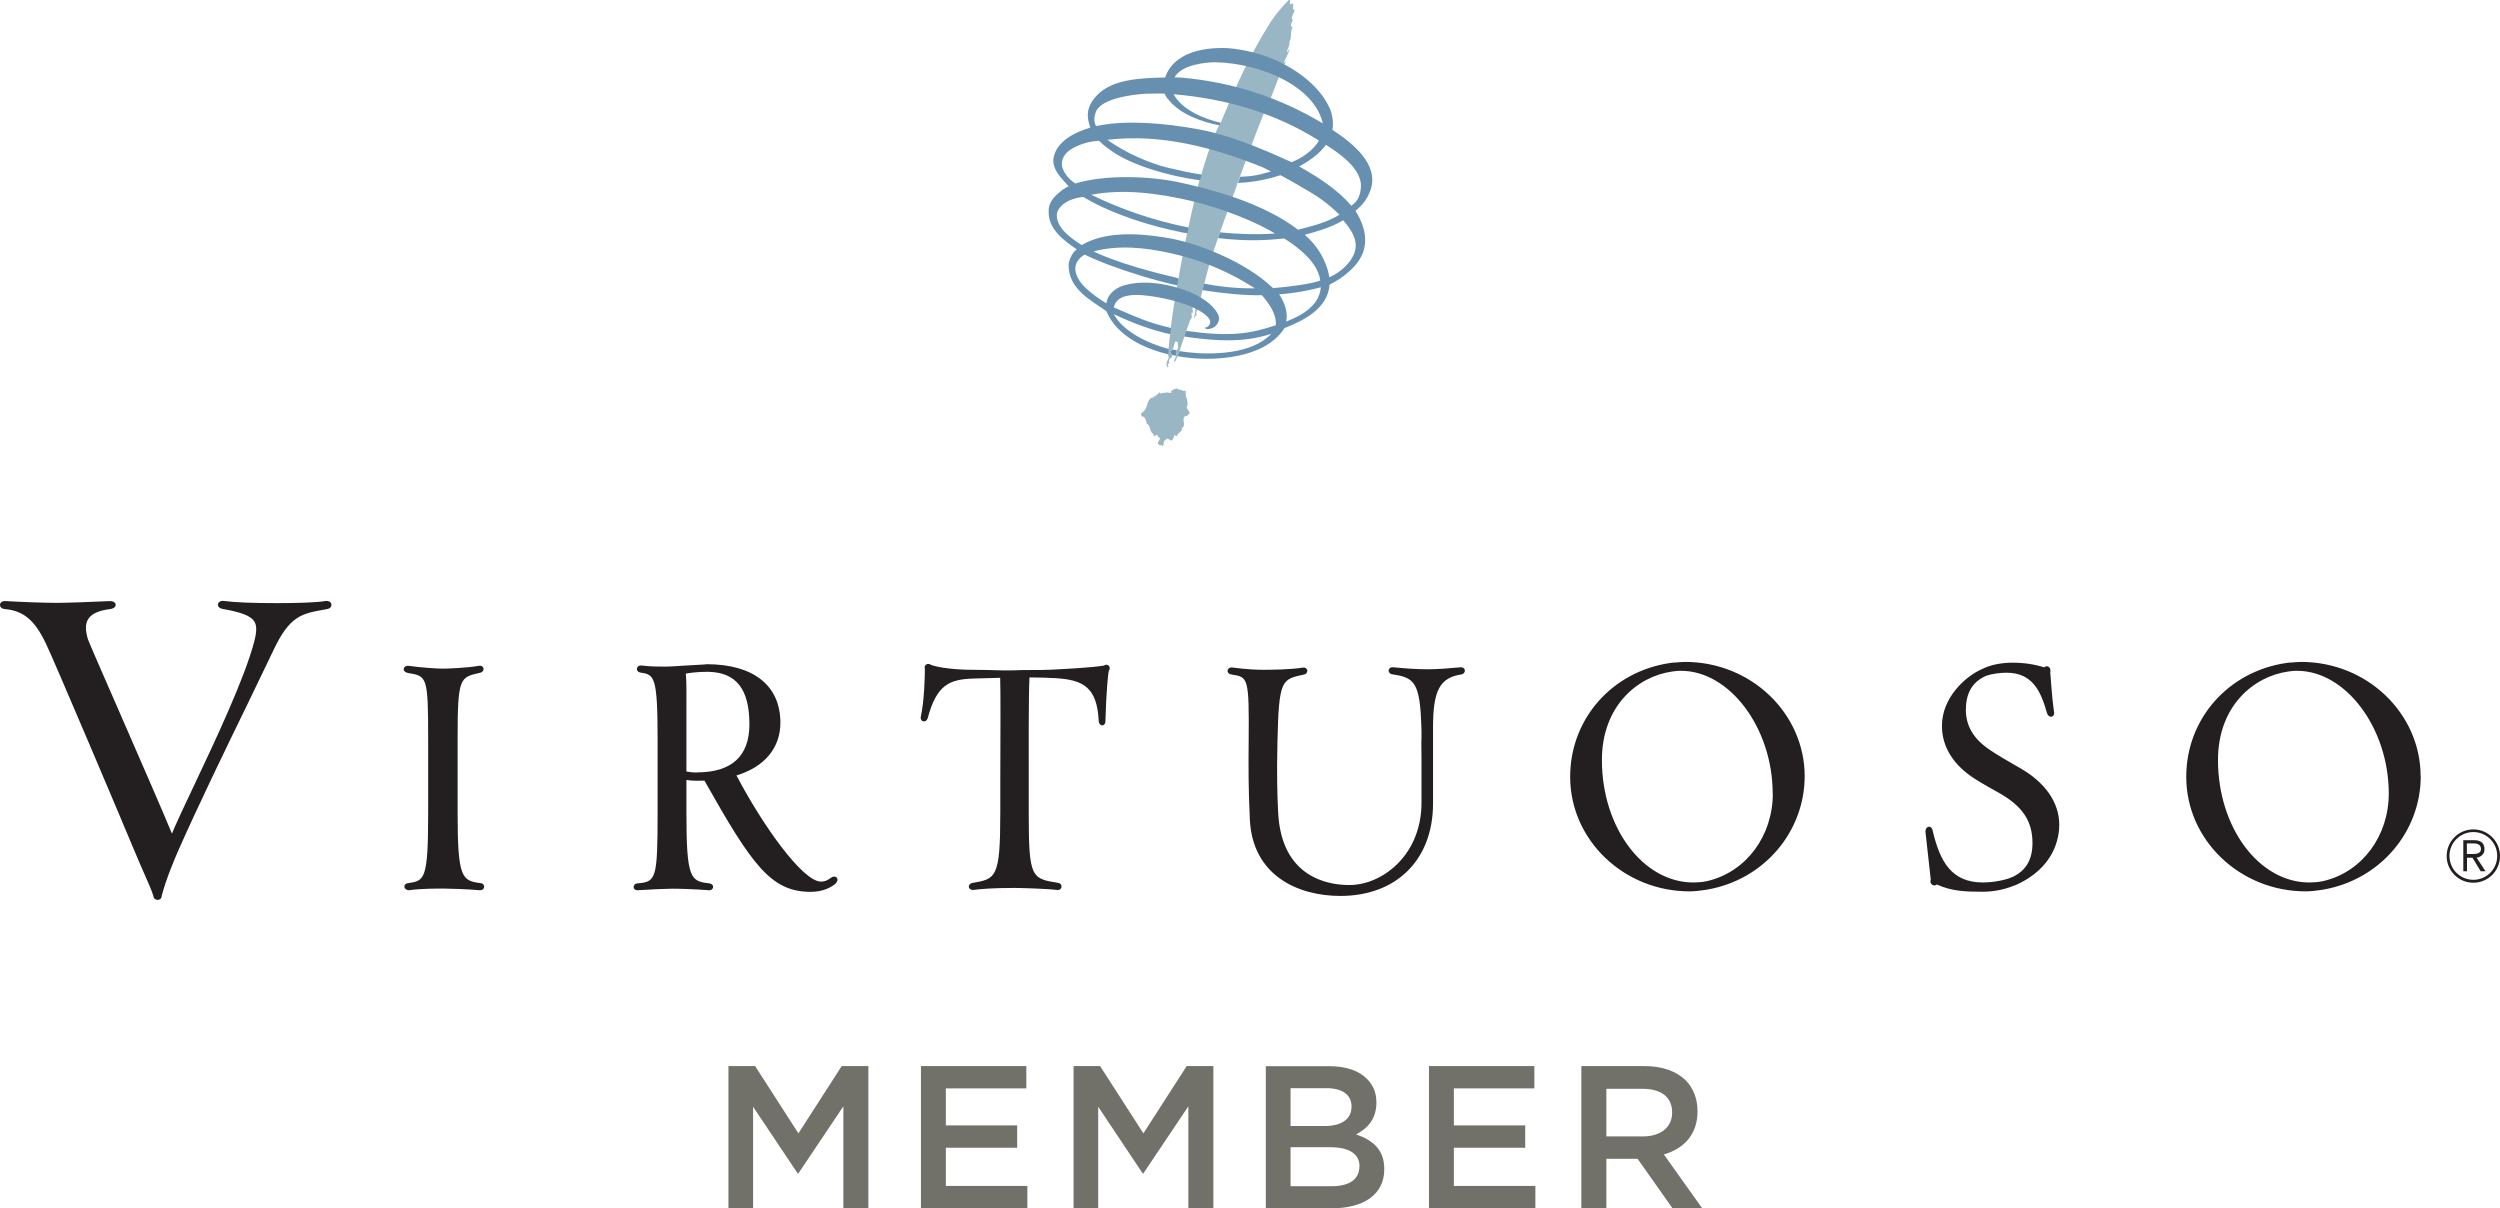 <svg xmlns="http://www.w3.org/2000/svg" id="Layer_1" width="196.89" height="95.16" viewBox="0 0 196.89 95.16"><path d="M194.79,69.29c-1.04,0-1.88-.84-1.88-1.88s.84-1.88,1.88-1.88,1.88.84,1.88,1.88-.84,1.88-1.88,1.88M196.89,67.42c0-1.16-.94-2.1-2.1-2.1s-2.1.94-2.1,2.1.94,2.1,2.1,2.1,2.1-.94,2.1-2.1" fill="#231f20"></path><path d="M194.28,67.28v-.86h.52c.29.01.57.07.59.42.01.36-.31.42-.62.42h-.48ZM195.04,67.55c.36-.05.64-.31.63-.67-.01-.44-.24-.71-.82-.71h-.85s0,2.45,0,2.45h.29v-1.07h.43l.65,1.07h.38l-.7-1.07Z" fill="#231f20"></path><path d="M101.93.78c.05.25-.24.44-.19.78.23-.18-.06.29-.07.35-.02.13.02.25.14.24-.25.38-.03.81-.27,1.16.08.27-.2.61-.2.83.08-.11.13-.14.18-.27.13,0-.27.71-.41,1.08.16-.1.24-.16.18-.09-.04.05-.18.23-.19.32-.48,1.04-.8,2.1-1.28,3.14-.45.66-4.1,10.94-4.4,11.9-.31.94-.88,3.52-1.05,3.76.02.05.09.1-.01.07-.13.07.04.14,0,.21,0,.18-.24.19-.11.56-.15,0-.06.13-.22.25.19-.82.19-2.02.2-1.93.14.37-.33.66-.2,1.04-.25.05,0,.4-.1.48-.16-.2-.01.11-.12.16.01.05.08.01.1.06-.09.01,0,.15-.14.26-.11.16-1.03,3.07-1.14,3.16,0,.05-.12.31-.16.13.03-.16.19-.36.18-.54-.15-.31.29-.41.1-.7.09-.19-.08-.38-.22-.26-.12.35-.04.57-.39.73.03.16.26.27.14.48-.11.08-.26.11-.2.44-.07.05-.09.08-.12.18,0,.12.19.05,0,.16-.18-.12-.05-.42,0-.57.02-.03.16-.22.04-.31-.02-.27.12-1.52.19-1.96.09-1.52,1.35-8.61,2.31-11.98,1.01-3.44,1.48-4.18,1.69-4.55,1.1-2.68,2.3-5.35,3.91-7.86.41-.62.91-1.2,1.43-1.72.2.03-.11.58.24.29.21.12-.07.42.14.49M93.46,32.04c0,.26.27.29.22.56-.09,0-.24.26-.29.14-.44.26.13.76-.35,1,.26.12-.36.4-.33.56-.11.11-.19-.03-.18-.09-.06.14-.21.54-.27.47-.11.07-.16-.18-.46-.12.05.02.03.07.02.11-.33-.03-.03.76-.39.33.08.17-.17.01-.22-.03-.12-.26.39-.41,0-.55-.1-.48-.42.27-.36-.24-.35-.14-.17-.62-.55-.83-.03-.21-.08-.52-.37-.57-.08-.04-.04-.2-.06-.24.63-.33.33-.95.86-1.24.26.12.01-.2.26-.08.1-.16.23-.2.36-.33.04.27.23-.08.37.08.14-.19.64.15.51-.16.03-.05.46-.32.58-.15.1.07.19.04.19.04,0,0,.13.02.18.11.05-.12.16,0,.22.02-.12.44.29.78.06,1.21" fill="#98b6c4"></path><path d="M104.43,11.4c-.54.75-1.35,1.29-2.11,1.71,1.45.82,2.99,1.78,4.1,3.09.59-.35.79-1.05.76-1.74-.18-1.4-1.84-2.46-2.75-3.05M95.7,4.9c-.63.01-2.6.14-3.2,1.19.16,0,.33.01.52.02,4.04.35,7.79,1.58,11.16,3.61-.63-2.83-4.67-4.72-8.48-4.82M91.95,7.79c-.15-.24-.24-.42-.24-.42,0,0-1.01-.01-1.46.01-1.01.05-3.49.36-3.93,1.4-.3.71,0,1.15,0,1.14l.21-.03c2.12-.42,5-.24,7.95.31,2.97.56,6.4,2.2,7.23,2.57.77-.27,1.78-.97,2.16-1.7-3.42-2.16-7.26-3.29-11.44-3.65.69,1.27,2.43,1.95,3.71,2.25-.01.03-.02.05-.03.07-.02.04-.05.08-.07.13-1.4-.27-3.17-.88-4.08-2.11M84.75,11.54c-.59.27-1.17.71-1.12,1.49.12.58.53,1.08,1.06,1.42,2.4-.73,5.97-.58,8.27-.07,2.31.51,6.4,1.53,9.27,3.71,1.12-.29,2.27-.56,3.26-1.18-.75-.74-1.53-1.33-2.37-1.82-.65-.38-2.25-1.31-2.29-1.29-.51.17-1.74.54-3.33.61,0,0,.16-.45.17-.49,1.27-.03,1.84-.26,2.42-.42l-.65-.33c-3.75-1.5-7.89-2.67-12.22-2.16,1.44,1.07,3.48,1.9,4.8,2.21,1.02.24,1.84.42,2.62.53-.03.07-.07.31-.14.45-2.6-.35-5.32-1.21-6.83-2.22-.63-.42-1.12-.89-1.12-.89-.64.03-1.24.18-1.79.44M83.26,16.69c-.24,1.14,1.03,2.04,1.93,2.61,1.69-.99,4.05-1.04,6.94-.53,2.12.38,5.86,1.76,8.13,3.92,1.23-.09,3.14-.35,3.72-.6-.19-1.42-1.71-2.6-2.84-3.31-1.26.13-2.85.25-5.21-.03.05-.14.1-.29.16-.45,1.4.14,2.87.19,4.33.09-1.55-.94-4.23-2.02-6.7-2.59-2.48-.57-5.25-.95-7.78-.46,2.3,1.12,4.89,2.03,7.68,2.58-.03.15-.06.3-.1.46-.14-.03-.29-.05-.44-.08-5.12-1.04-7.76-2.79-7.76-2.79,0,0-1.59.09-2.06,1.19M101.3,25.33c.84-.36,1.68-.72,2.32-1.56.2-.32.36-.67.41-1.15-.58.18-2.06.48-3.29.56.42.63.71,1.39.56,2.15M106.62,20.04c.46-1.02-.22-1.99-.84-2.69-.98.59-2.22.92-3.02,1.14.99.83,1.75,2.11,1.93,3.35,1.01-.45,1.65-1.17,1.93-1.8M107.93,14.96c-.24.72-.58,1.13-1.18,1.65.56.87.95,1.91.67,3.05-.33,1.22-1.63,2.23-2.71,2.76-.14,1.89-2.03,2.82-3.55,3.42-1.57,2.48-5.67,2.53-7.31,2.36-.32-.03-.72-.08-1.11-.15.04-.11.09-.25.14-.4.21.03.45.07.64.09,1.89.22,5.07.18,6.6-1.45-2.22.73-4.4.54-6.34.29-.12-.02-.32-.05-.51-.08.05-.15.1-.3.15-.44,3.46.48,5.01.24,7.06-.45.05-.93-.55-1.72-1.1-2.36-1.36.03-3.11-.15-4.68-.4.04-.16.09-.33.13-.51,1.8.33,2.87.37,4,.37-1.84-1.2-3.95-2.11-5.89-2.59-2.03-.52-4.16-.83-6.15-.47-.22.03-.58.14-.67.15,0,0,2,1.03,6.37,2.03.12.03.21.07.33.1-.03.15-.05.31-.08.46,0,.03-.01.06-.02.09-1.84-.42-3.65-.97-5.42-1.63-1.35-.52-1.87-.8-1.87-.8,0,0-.85.41-.73,1.27.14,1.02,1.32,1.87,2.43,2.57l.07-.29c.21-.59.78-.97,1.37-1.14.57-.16,1.2-.22,1.82-.2,1.79.06,4.68.89,5.52,2.46.27.5-.09,1-.44,1.12-.29.1-.5.13-.58-.03,0,0,.43-.06.42-.46-.01-.46-.99-1.04-1.91-1.37-1.37-.5-3.02-.71-3.52-.74-1.03-.07-1.99.12-2.16.97,1.55.65,2.6,1.19,4.51,1.62-.01.11-.02.2-.02.28,0,.05-.02.11-.03.18,0,.01,0,.03,0,.03-1.56-.34-3.01-.89-4.46-1.58.69,1.32,2.59,2.28,4.33,2.75-.01.15-.02.28-.03.39,0,0,0,.02,0,.03-1.89-.46-4.06-1.44-4.89-3.41-1.25-.88-3.01-1.74-2.97-3.7.05-.39.33-.98.65-1.16-.99-.67-2.29-1.6-2.22-3.02-.03-.74.54-1.24,1.08-1.67.17-.1.33-.2.49-.28-.56-.65-1.27-1.25-1.2-2.16.2-1.4,1.75-2.12,2.91-2.46-.3-.82-.34-1.58.44-2.46,1.24-1.4,3.61-1.44,5.45-1.49.57-1.69,2.42-2.24,4.03-2.31.67-.03.95,0,1.4.05.4.05.78.12,1.06.18,2.7.57,5.5,2.29,6.49,4.54.21.48.3,1.26.19,1.66,1.57,1.04,3.7,2.68,3.01,4.75M92.35,27.54s0,0-.01,0c-.04.05-.1.09-.19.13.02.1.11.18.15.28.11.03.24.06.33.07.01-.04.02-.09.02-.13-.06-.12-.02-.21.03-.3-.11-.02-.22-.04-.33-.07" fill="#6790b0"></path><path d="M26.1,47.59c-.02-.15-.17-.28-.46-.26-.66.13-2.4.17-3.81.17-1.96,0-3.37-.06-4.19-.17-.16-.03-.32.01-.41.12-.07.08-.08.18-.05.27.03.07.11.2.37.24,1.47.26,2.19.54,2.47.97.21.32.21.78.01,1.57-.74,2.87-3.07,7.82-4.78,11.43-.71,1.5-1.34,2.83-1.71,3.72-.6-1.47-2.41-5.62-4.02-9.31-1.29-2.95-2.51-5.74-2.59-5.98-.22-.71-.22-1.25.03-1.62.26-.41.82-.66,1.71-.77.35-.05.45-.22.44-.36-.01-.14-.17-.28-.47-.27-1.24.06-3.43.14-4.17.14s-2.68-.06-4.01-.14c-.3-.03-.45.13-.46.29-.01.15.11.32.4.34,1.46.14,2.33.87,3.21,2.7.61,1.25,6.12,14.26,6.92,16.2.36.86.64,1.5.86,2,.3.69.51,1.14.69,1.68,0,.11.05.21.15.27.06.04.12.05.19.05s.13-.02.18-.05c.09-.06.14-.16.14-.28.33-1.29,1.02-2.91,1.3-3.55h0c1.5-3.4,3.68-7.9,5.44-11.51.88-1.81,1.63-3.37,2.08-4.32,1.25-2.65,2.23-2.83,3.86-3.13l.34-.06c.26-.05.36-.22.34-.36M38.07,70c.06-.08.08-.18.04-.27-.04-.1-.14-.17-.27-.18-1.46-.18-1.8-.42-1.8-5.51v-5.87c0-4.8.17-4.83,1.75-5.18.22-.04.32-.21.29-.34-.02-.13-.15-.26-.39-.21-.81.15-2.36.22-2.81.22-.5,0-1.79-.09-2.68-.22-.15-.02-.28.02-.35.11-.05.07-.07.16-.04.24.03.06.1.17.32.21,1.5.25,1.59.26,1.59,5.2v5.82c0,5.3-.28,5.34-1.6,5.54-.2.02-.29.17-.27.29.01.14.18.28.38.26.84-.13,2.21-.13,2.66-.13.42,0,1.9.04,2.88.13.02,0,.04,0,.06,0,.1,0,.19-.04.24-.11M54.89,60.84c-.36,0-.66-.04-.83-.08v-4.15c0-.27,0-.56,0-.87,0-1,.02-2.12-.05-2.69.34-.07,1.04-.14,1.64-.14h.15c2.19.05,3.22,1.37,3.22,4.13,0,2.51-1.39,3.79-4.13,3.79M65.8,69.58c.2-.19.18-.36.1-.46-.08-.09-.25-.14-.47.02-.31.22-.48.29-.78.29-1.41,0-4.52-4.31-6.65-8.36,2.2-.66,3.46-2.16,3.46-4.15,0-2.93-2.12-4.61-5.81-4.61l-.15.02c-.43.02-1.01.05-1.57.09-.62.04-1.2.08-1.49.08-.5,0-1.26,0-1.93-.09-.18-.02-.32.08-.35.24-.02.13.06.28.29.32,1.06.17,1.34.22,1.34,5.21v5.83c0,5.27-.13,5.43-1.58,5.56-.22.02-.32.17-.31.3.01.13.12.26.35.24.93-.06,2.18-.12,2.67-.12.6,0,1.71.03,2.89.12.09.01.17,0,.23-.05.07-.04.11-.11.12-.19s-.02-.15-.08-.21c-.05-.05-.13-.08-.21-.09-1.49-.16-1.81-.37-1.81-5.56v-2.58c.24.04.57.06.81.06.22,0,.41,0,.61-.01,3.73,6.61,5.21,8.76,8.37,8.76,1.02,0,1.66-.4,1.96-.65M87.34,52.82c.11-.19.05-.34-.04-.41-.09-.07-.23-.09-.36.01-.94.15-2.92.26-3.73.3-.62.04-1.75.06-2.25.05h-.37c-.36.02-1.01.03-1.36.03h-.23s-.16,0-.33-.01c-.44-.01-1.27-.04-2.06-.04-1.32,0-2.6-.15-3.28-.38-.1-.09-.25-.11-.38-.04-.12.07-.16.21-.11.34,0,.69-.06,2.6-.31,3.72-.06.24.05.39.18.42.14.03.3-.05.36-.28.7-2.57,1.67-3.03,3.58-3.09l.69-.02c.55-.01,1.11-.03,1.43-.04.04.88.02,5.22.01,8.16,0,1.04,0,1.93,0,2.47,0,5.16-.34,5.21-2.22,5.53-.19.04-.27.2-.26.32.02.12.15.24.36.23.49-.07,1.45-.16,3.19-.16.48,0,2.47.05,3.41.16.02,0,.04,0,.06,0,.09,0,.17-.04.22-.1.06-.08.08-.18.04-.28-.04-.1-.14-.17-.25-.18-2.1-.34-2.31-.38-2.31-5.51,0-.38,0-.94,0-1.6,0-2.94-.02-7.76.06-9.07.76,0,1.53.03,2.08.06,2.14.14,3.24.7,3.37,3.36.02.25.16.36.28.36h0c.11,0,.25-.1.25-.35.06-2.28.22-3.84.27-3.98M115.37,52.79c-.02-.14-.14-.24-.31-.24h0c-1,.09-1.83.16-2.64.16-.92,0-1.88-.08-2.71-.16-.13-.01-.24.03-.3.12-.05.08-.06.17-.02.26.05.1.16.17.28.18,1.74.25,2.16.66,2.27,4.11.03.44,0,1.31,0,1.32v.13c0,.43,0,.77.01,1.11,0,.78,0,1.58,0,3.46,0,1.88-.67,3.59-1.9,4.8-1.06,1.05-2.44,1.66-3.78,1.66h-.03c-1.6,0-5.35-.56-5.58-5.77-.06-1.18-.12-2.9-.05-5.61.11-4.78.33-4.82,2.06-5.19.22-.04.3-.19.29-.32-.02-.15-.15-.26-.36-.23-.97.16-2.62.17-3.1.17-.41,0-1.27-.02-2.44-.18-.22-.03-.37.11-.38.24-.02.13.07.27.3.31,1.32.2,1.4.21,1.36,5.2-.02,2.15-.02,3.84.09,6.17.19,4.48,3.81,6.07,7.13,6.07,4.43,0,7.3-2.86,7.3-7.28v-4.97c0-.24,0-.49,0-.73v-.31c0-2.9.54-3.91,2.26-4.16.16-.04.26-.17.24-.31M139.62,62.49c0,3.34-2.08,6.14-5.08,6.88l-.19.04c-.24.06-.68.09-.99.09-3.97,0-7.2-4.33-7.2-9.64,0-4.28,2.83-6.59,5.51-6.97l.15-.02s0,0,.01,0l.14-.02c.15-.02.33-.02.42-.02,3.84,0,7.22,4.52,7.22,9.67M142.13,61.15c0-4.97-4.22-9.02-9.41-9.02-.22,0-.55.03-.81.05h-.05s-.15.01-.15.01c0,0,0,0,0,0l-.15.02c-4.59.66-7.9,4.4-7.9,8.97,0,4.97,4.22,9.02,9.41,9.02.37,0,.85-.05,1.21-.11l.18-.03c4.44-.77,7.66-4.52,7.67-8.93M154.83,55.84c0-1.27.53-2.15,1.56-2.6l.07-.03c.42-.14,1.04-.23,1.57-.23,2.1,0,2.72,1.56,3.18,3.17h0c.05.16.14.26.26.29.09.02.17,0,.23-.07.08-.09.1-.22.06-.34-.15-.98-.28-3.02-.29-3.09.06-.25-.06-.42-.21-.46-.09-.02-.19,0-.26.08-.76-.24-1.6-.37-2.5-.37s-1.77.18-2.37.49l-.07.03c-1.24.55-3.12,2.2-3.12,4.46,0,1.66.91,3.11,2.64,4.2.52.33,1.43.84,1.88,1.09,1.83,1.04,2.61,2.21,2.61,3.93,0,1.28-.48,2.12-1.49,2.64l-.15.06c-.41.2-1.42.41-2.26.41-2.5,0-3.4-1.66-3.98-4.16-.09-.25-.26-.24-.3-.23-.1.02-.18.1-.22.2l-.03.15v.03c.02.11.3,2.72.42,3.79-.04.1-.04.21.02.3.06.1.19.17.3.15.06,0,.12-.03.16-.07,1.17.53,2.24.57,3.61.57.83,0,1.66-.16,2.41-.46l.15-.05c3.12-1.37,3.47-3.78,3.47-4.76,0-1.77-1.12-3.37-3.16-4.51-.56-.31-1.85-1.07-2.32-1.4-1.28-.86-1.88-1.88-1.88-3.2M188.13,62.49c0,3.34-2.08,6.15-5.08,6.88l-.19.04c-.24.06-.67.09-.99.09-3.96,0-7.19-4.33-7.19-9.64,0-4.28,2.83-6.59,5.51-6.97l.15-.02s0,0,.01,0l.14-.02c.15-.02.33-.02.42-.02,3.84,0,7.22,4.52,7.22,9.67M190.64,61.15c0-4.97-4.22-9.02-9.41-9.02-.22,0-.55.03-.81.05h-.05s-.14.01-.14.01c0,0,0,0-.01,0l-.14.02c-4.59.66-7.9,4.41-7.9,8.97,0,4.97,4.22,9.02,9.41,9.02.37,0,.85-.05,1.21-.11l.18-.03c4.44-.77,7.66-4.52,7.67-8.93" fill="#231f20"></path><path d="M126.51,89.51v-3.76h2.86c1.46,0,2.32.66,2.32,1.85v.03c0,1.14-.89,1.87-2.3,1.87h-2.88ZM124.54,95.16h1.97v-3.9h2.46l2.75,3.9h2.34l-3.02-4.24c1.55-.45,2.65-1.55,2.65-3.39v-.03c0-.98-.34-1.81-.93-2.42-.72-.7-1.82-1.12-3.23-1.12h-4.99v11.2ZM112.54,83.96h8.3v1.76h-6.34v2.91h5.62v1.76h-5.62v3.01h6.42v1.76h-8.38v-11.2ZM107.06,91.85v.03c0,1.01-.82,1.54-2.16,1.54h-3.26v-3.07h3.12c1.55,0,2.31.56,2.31,1.5M106.44,87.16c0,1.02-.85,1.52-2.11,1.52h-2.69v-2.98h2.83c1.26,0,1.97.54,1.97,1.42v.03ZM99.7,95.16h5.18c2.5,0,4.14-1.07,4.14-3.07v-.03c0-1.52-.91-2.27-2.22-2.72.83-.43,1.6-1.15,1.6-2.5v-.03c0-.75-.26-1.36-.75-1.85-.64-.64-1.65-.99-2.93-.99h-5.03v11.2ZM84.54,83.96h2.1l3.41,5.3,3.41-5.3h2.1v11.2h-1.97v-8.03l-3.54,5.28h-.06l-3.5-5.25v8h-1.94v-11.2ZM72.53,95.16h8.38v-1.76h-6.42v-3.01h5.62v-1.76h-5.62v-2.91h6.34v-1.76h-8.3v11.2ZM57.37,83.96h2.1l3.41,5.3,3.41-5.3h2.1v11.2h-1.97v-8.03l-3.54,5.28h-.06l-3.51-5.25v8h-1.94v-11.2Z" fill="#71716a"></path></svg>